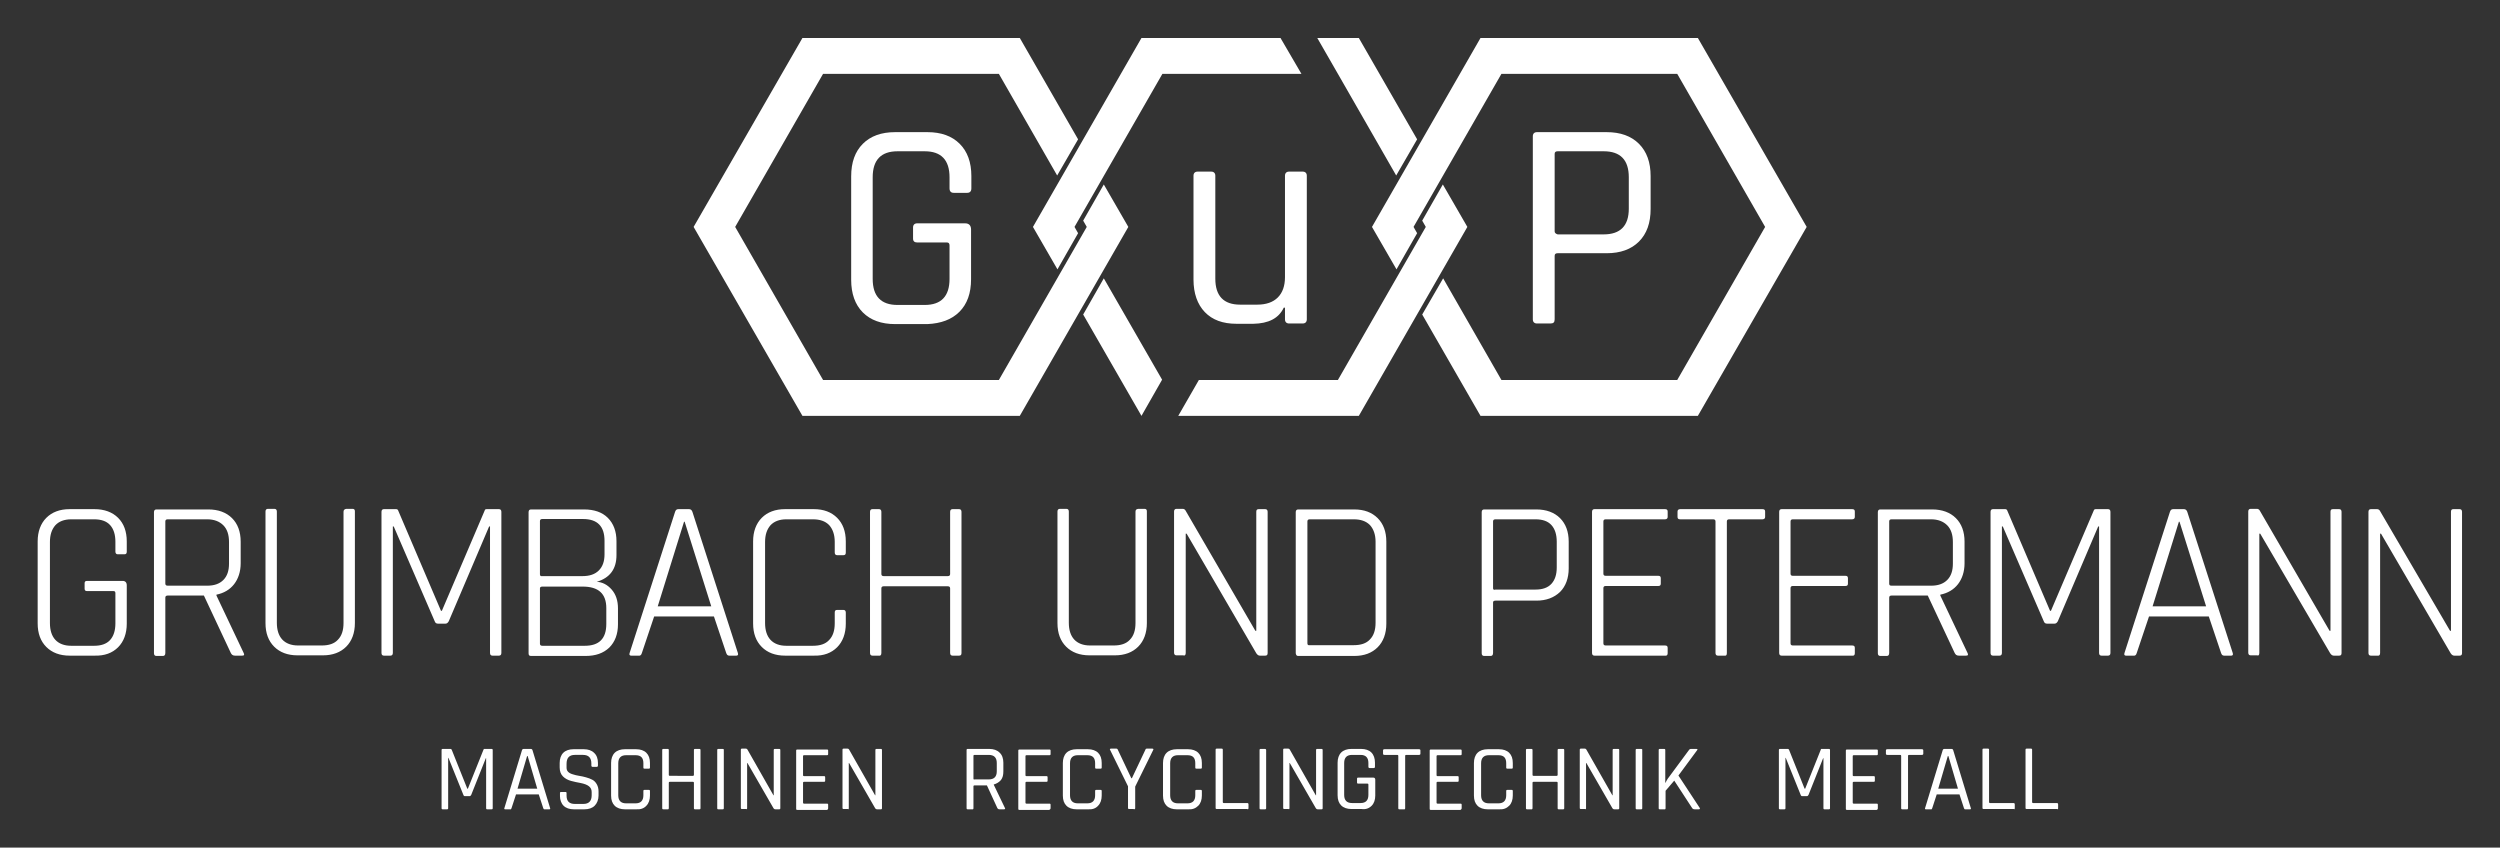 <?xml version="1.0" encoding="utf-8"?>
<!-- Generator: Adobe Illustrator 26.0.3, SVG Export Plug-In . SVG Version: 6.00 Build 0)  -->
<svg version="1.1" id="Ebene_1" xmlns="http://www.w3.org/2000/svg" xmlns:xlink="http://www.w3.org/1999/xlink" x="0px" y="0px"
	 viewBox="0 0 836.2 283.5" style="enable-background:new 0 0 836.2 283.5;" xml:space="preserve">
<rect x="0" y="0" width="836.2" height="283.5" fill="#333333" stroke="none"/>
<style type="text/css">
	.st0{fill:#FFFFFF;}
</style>
<g>
	<polygon class="st0" points="567.9,12.7 495.2,12.7 458.9,75.9 467.1,90.1 474,78 472.8,75.9 502.2,24.7 561,24.7 590.4,75.9 
		561,127.1 502.2,127.1 482.7,93.1 475.7,105.2 495.2,139.1 567.9,139.1 604.3,75.9 567.9,12.7 	"/>
	<polygon class="st0" points="362.3,73.8 363.5,75.9 334.1,127.1 275.3,127.1 245.9,75.9 275.3,24.7 334.1,24.7 353.6,58.7 
		360.6,46.6 341.1,12.7 268.4,12.7 232,75.9 268.4,139.1 341.1,139.1 377.4,75.9 369.2,61.7 362.3,73.8 	"/>
	<path class="st0" d="M474,46.6l-19.5-33.9h-13.9l6.9,12l19.5,34L474,46.6L474,46.6z M428.3,12.7h-46.5l-36.3,63.2l8.2,14.2
		l6.9-12.1l-1.2-2.1l29.4-51.2h46.5L428.3,12.7L428.3,12.7z"/>
	<path class="st0" d="M490.8,75.9l-8.2-14.2l-6.9,12.1l1.2,2.1l-29.4,51.2H401l-6.9,12h60.4L490.8,75.9L490.8,75.9z M388.7,127
		l-19.5-33.9l-6.9,12.1l19.5,33.9L388.7,127L388.7,127z"/>
	<path class="st0" d="M320.9,104.3c2.6-2.6,3.9-6.2,3.9-10.9V76.8c0-1.4-0.7-2.1-2-2.1h-16c-0.9,0-1.4,0.5-1.4,1.4v3.7
		c0,0.9,0.5,1.3,1.4,1.3h9.9c0.6,0,0.9,0.3,0.9,1v11.2c0,5.8-2.8,8.7-8.3,8.7h-9.1c-5.5,0-8.3-2.9-8.3-8.7v-34
		c0-5.8,2.8-8.7,8.3-8.7h9.1c5.5,0,8.3,2.9,8.3,8.7V63c0,1,0.5,1.5,1.4,1.5h4.5c0.9,0,1.4-0.5,1.4-1.5v-4.1c0-4.6-1.3-8.2-3.9-10.8
		c-2.6-2.6-6.2-3.9-10.8-3.9h-10.8c-4.6,0-8.2,1.3-10.8,3.9c-2.6,2.6-3.9,6.2-3.9,10.9v34.6c0,4.6,1.3,8.3,3.9,10.9
		c2.6,2.6,6.2,3.9,10.8,3.9h10.8C314.7,108.2,318.3,106.9,320.9,104.3L320.9,104.3z"/>
	<path class="st0" d="M429.4,102.9h0.4v3.9c0,0.9,0.5,1.4,1.4,1.4h4.5c0.9,0,1.4-0.5,1.4-1.4v-48c0-0.9-0.5-1.4-1.4-1.4h-4.5
		c-0.9,0-1.4,0.5-1.4,1.4v33.9c0,2.9-0.8,5.2-2.4,6.8c-1.6,1.6-3.9,2.4-6.9,2.4h-5.7c-5.5,0-8.3-2.9-8.3-8.7V58.8
		c0-0.9-0.5-1.4-1.4-1.4h-4.5c-0.9,0-1.4,0.5-1.4,1.4v34.7c0,4.6,1.3,8.3,3.8,10.9c2.5,2.6,6,3.9,10.6,3.9h5.6
		C424.3,108.2,427.7,106.5,429.4,102.9L429.4,102.9L429.4,102.9z"/>
	<path class="st0" d="M520,106.8V85.6c0-0.6,0.3-0.9,1-0.9h16.4c4.6,0,8.2-1.3,10.8-3.9c2.6-2.6,3.9-6.2,3.9-10.9V58.9
		c0-4.6-1.3-8.2-3.9-10.8c-2.6-2.6-6.2-3.9-10.8-3.9h-23.3c-0.9,0-1.4,0.5-1.4,1.4v61.2c0,0.9,0.5,1.4,1.4,1.4h4.5
		C519.6,108.2,520,107.8,520,106.8L520,106.8L520,106.8z M520,77.4V51.5c0-0.6,0.3-0.9,1-0.9h15.4c5.6,0,8.4,2.9,8.4,8.7v10.5
		c0,5.7-2.8,8.6-8.4,8.6H521C520.4,78.2,520,77.9,520,77.4L520,77.4L520,77.4z"/>
	<path class="st0" d="M39.5,216.5c1.9-1.9,2.9-4.6,2.9-7.9v-12.8c0-1-0.5-1.5-1.4-1.5H29.1c-0.6,0-0.8,0.3-0.8,0.8v1.8
		c0,0.6,0.3,0.8,0.8,0.8h8.8c0.5,0,0.7,0.2,0.7,0.7v10.1c0,2.4-0.6,4.3-1.8,5.6c-1.2,1.3-3,1.9-5.3,1.9h-7.7c-2.3,0-4.1-0.7-5.3-2
		c-1.2-1.3-1.8-3.2-1.8-5.6v-27.1c0-2.4,0.6-4.2,1.8-5.6c1.2-1.3,3-2,5.3-2h7.7c2.3,0,4.1,0.6,5.3,1.9c1.2,1.3,1.8,3.2,1.8,5.6v3.3
		c0,0.6,0.3,0.9,0.8,0.9h2.2c0.6,0,0.8-0.3,0.8-0.9v-3.4c0-3.4-1-6-2.9-7.9c-1.9-1.9-4.6-2.9-7.9-2.9h-8.3c-3.3,0-5.9,1-7.8,2.9
		c-1.9,1.9-2.9,4.6-2.9,7.9v27.4c0,3.4,1,6,2.9,7.9c1.9,1.9,4.5,2.9,7.8,2.9h8.3C35,219.4,37.6,218.4,39.5,216.5L39.5,216.5z
		 M55.3,218.4v-18.5c0-0.5,0.3-0.7,0.8-0.7h12.1l9,19.2c0.3,0.6,0.7,0.9,1.4,0.9h2.4c0.7,0,0.8-0.3,0.5-0.9l-9.1-19.2v-0.3
		c2.5-0.5,4.5-1.7,5.9-3.5c1.4-1.8,2.2-4.2,2.2-7v-7.2c0-3.4-1-6-2.9-7.9c-1.9-1.9-4.6-2.9-7.9-2.9H52.3c-0.5,0-0.8,0.3-0.8,0.9
		v47.2c0,0.6,0.3,0.9,0.8,0.9h2.2C55,219.4,55.3,219.1,55.3,218.4L55.3,218.4L55.3,218.4z M55.3,195.2v-20.8c0-0.5,0.3-0.7,0.8-0.7
		h13.2c2.3,0,4.1,0.7,5.4,2c1.3,1.3,1.9,3.2,1.9,5.6v7.2c0,2.4-0.6,4.2-1.9,5.5c-1.3,1.3-3.1,1.9-5.4,1.9H56.1
		C55.6,195.9,55.3,195.7,55.3,195.2L55.3,195.2L55.3,195.2z M114.9,171.2v37.2c0,2.4-0.6,4.3-1.9,5.6c-1.2,1.3-3,1.9-5.4,1.9h-7.9
		c-2.3,0-4.1-0.7-5.3-2c-1.2-1.3-1.8-3.2-1.8-5.6v-37.2c0-0.6-0.3-0.9-0.8-0.9h-2.2c-0.5,0-0.8,0.3-0.8,0.9v37.3c0,3.4,1,6,2.9,7.9
		c1.9,1.9,4.5,2.9,7.8,2.9h8.5c3.3,0,5.9-1,7.8-2.9c1.9-1.9,2.9-4.6,2.9-7.9v-37.4c0-0.6-0.3-0.8-0.8-0.8h-2.1
		C115.2,170.3,114.9,170.6,114.9,171.2L114.9,171.2L114.9,171.2z M162.1,170.8l-14.3,33.5h-0.3l-14.3-33.5c-0.1-0.3-0.3-0.5-0.7-0.5
		h-4.1c-0.5,0-0.8,0.3-0.8,0.9v47.2c0,0.6,0.3,0.9,0.8,0.9h2.2c0.5,0,0.8-0.3,0.8-0.9v-42.3h0.3l13.7,31.7c0.2,0.6,0.6,0.8,1.1,0.8
		h2.5c0.5,0,0.8-0.3,1.1-0.8l13.5-31.7h0.3v42.3c0,0.6,0.3,0.9,0.8,0.9h2.2c0.5,0,0.8-0.3,0.8-0.9v-47.2c0-0.6-0.3-0.9-0.8-0.9h-4.1
		C162.4,170.3,162.2,170.4,162.1,170.8L162.1,170.8L162.1,170.8z M180.6,215.3v-18.5c0-0.4,0.3-0.6,0.8-0.6h13.5
		c5.3,0,7.9,2.4,7.9,7.2v5.3c0,4.9-2.4,7.3-7.2,7.3h-14.2C180.9,216,180.6,215.8,180.6,215.3L180.6,215.3L180.6,215.3z M180.6,192.1
		v-17.8c0-0.5,0.3-0.7,0.8-0.7H195c4.8,0,7.2,2.4,7.2,7.3v4.5c0,2.3-0.6,4.1-1.9,5.4c-1.3,1.3-3.1,1.9-5.5,1.9h-13.4
		C180.9,192.8,180.6,192.6,180.6,192.1L180.6,192.1L180.6,192.1z M177.6,219.4h18.3c3.3,0,5.9-0.9,7.9-2.8c1.9-1.9,2.9-4.5,2.9-7.8
		v-5.3c0-2.6-0.7-4.7-2.1-6.3c-1.4-1.6-3.1-2.5-5-2.6c4.4-1.3,6.6-4.3,6.6-8.9v-4.7c0-3.3-1-5.9-2.9-7.8c-1.9-1.9-4.6-2.8-7.9-2.8
		h-17.8c-0.5,0-0.8,0.3-0.8,0.9v47.2C176.8,219.1,177,219.4,177.6,219.4L177.6,219.4L177.6,219.4z M214.7,218.4l4.1-12.2h20
		l4.1,12.2c0.2,0.6,0.5,0.9,1,0.9h2.4c0.5,0,0.7-0.3,0.5-0.9l-15.2-47.2c-0.2-0.6-0.6-0.9-1.1-0.9h-3.6c-0.6,0-0.9,0.3-1.1,0.9
		l-15.2,47.2c-0.2,0.6,0,0.9,0.5,0.9h2.4C214.2,219.4,214.5,219.1,214.7,218.4L214.7,218.4L214.7,218.4z M229,174.5l8.9,28.3h-17.9
		l8.8-28.3H229L229,174.5z M280,216.5c1.9-1.9,2.9-4.6,2.9-7.9v-3.7c0-0.6-0.3-0.9-0.8-0.9h-2.1c-0.6,0-0.8,0.3-0.8,0.9v3.6
		c0,2.4-0.6,4.3-1.9,5.6c-1.2,1.3-3,1.9-5.4,1.9h-8.9c-2.3,0-4.1-0.7-5.3-2c-1.2-1.3-1.8-3.2-1.8-5.6v-27.1c0-2.4,0.6-4.2,1.8-5.6
		c1.2-1.3,3-2,5.3-2h8.9c2.3,0,4.1,0.6,5.4,1.9c1.2,1.3,1.9,3.2,1.9,5.6v3.6c0,0.6,0.3,0.9,0.8,0.9h2.1c0.6,0,0.8-0.3,0.8-0.9v-3.7
		c0-3.4-1-6-2.9-7.9c-1.9-1.9-4.5-2.9-7.8-2.9h-9.6c-3.3,0-5.9,1-7.8,2.9c-1.9,1.9-2.9,4.6-2.9,7.9v27.4c0,3.4,1,6,2.9,7.9
		c1.9,1.9,4.5,2.9,7.8,2.9h9.6C275.5,219.4,278.1,218.4,280,216.5L280,216.5z M294.8,218.4v-21.6c0-0.5,0.3-0.7,0.8-0.7h21.4
		c0.5,0,0.8,0.2,0.8,0.7v21.6c0,0.6,0.3,0.9,0.8,0.9h2.2c0.6,0,0.8-0.3,0.8-0.9v-47.2c0-0.6-0.3-0.9-0.8-0.9h-2.2
		c-0.5,0-0.8,0.3-0.8,0.9V192c0,0.5-0.3,0.7-0.8,0.7h-21.4c-0.5,0-0.8-0.2-0.8-0.7v-20.8c0-0.6-0.3-0.9-0.8-0.9h-2.2
		c-0.5,0-0.8,0.3-0.8,0.9v47.2c0,0.6,0.3,0.9,0.8,0.9h2.2C294.5,219.4,294.8,219.1,294.8,218.4L294.8,218.4L294.8,218.4z
		 M379.8,171.2v37.2c0,2.4-0.6,4.3-1.9,5.6c-1.2,1.3-3,1.9-5.4,1.9h-7.9c-2.3,0-4.1-0.7-5.3-2c-1.2-1.3-1.8-3.2-1.8-5.6v-37.2
		c0-0.6-0.3-0.9-0.8-0.9h-2.2c-0.5,0-0.8,0.3-0.8,0.9v37.3c0,3.4,1,6,2.9,7.9c1.9,1.9,4.5,2.9,7.8,2.9h8.5c3.3,0,5.9-1,7.8-2.9
		c1.9-1.9,2.9-4.6,2.9-7.9v-37.4c0-0.6-0.3-0.8-0.8-0.8h-2.1C380,170.3,379.8,170.6,379.8,171.2L379.8,171.2L379.8,171.2z
		 M396.6,218.4v-39.9h0.3l23.3,40c0.4,0.6,0.8,0.8,1.2,0.8h1.8c0.6,0,0.8-0.3,0.8-0.9v-47.2c0-0.6-0.3-0.9-0.8-0.9H421
		c-0.6,0-0.8,0.3-0.8,0.9V211h-0.3l-23.4-40.3c-0.2-0.3-0.5-0.5-0.9-0.5h-2.1c-0.5,0-0.8,0.3-0.8,0.9v47.2c0,0.6,0.3,0.9,0.8,0.9
		h2.2C396.3,219.4,396.6,219.1,396.6,218.4L396.6,218.4L396.6,218.4z M437.3,215.2v-40.8c0-0.5,0.3-0.7,0.8-0.7h14.7
		c2.3,0,4.1,0.6,5.4,1.9c1.2,1.3,1.9,3.2,1.9,5.6v27.1c0,2.4-0.6,4.3-1.9,5.6c-1.2,1.3-3,1.9-5.4,1.9h-14.7
		C437.6,215.9,437.3,215.7,437.3,215.2L437.3,215.2L437.3,215.2z M434.2,219.4h18.8c3.3,0,5.9-1,7.8-2.9c1.9-1.9,2.9-4.6,2.9-7.9
		v-27.4c0-3.4-1-6-2.9-7.9c-1.9-1.9-4.5-2.9-7.8-2.9h-18.8c-0.5,0-0.8,0.3-0.8,0.9v47.2C433.5,219.1,433.7,219.4,434.2,219.4
		L434.2,219.4L434.2,219.4z M499.4,218.4v-16.9c0-0.4,0.3-0.6,0.8-0.6h13.7c3.3,0,5.9-1,7.9-2.9c1.9-1.9,2.9-4.6,2.9-7.9v-8.9
		c0-3.4-1-6-2.9-7.9c-1.9-1.9-4.6-2.9-7.9-2.9h-17.5c-0.5,0-0.8,0.3-0.8,0.9v47.2c0,0.6,0.3,0.9,0.8,0.9h2.2
		C499.1,219.4,499.4,219.1,499.4,218.4L499.4,218.4L499.4,218.4z M499.4,196.8v-22.4c0-0.5,0.3-0.7,0.8-0.7h13.4
		c2.3,0,4.1,0.6,5.3,1.9c1.2,1.3,1.8,3.2,1.8,5.6v8.6c0,2.4-0.6,4.2-1.8,5.5c-1.2,1.3-3,1.9-5.3,1.9h-13.4
		C499.7,197.4,499.4,197.2,499.4,196.8L499.4,196.8L499.4,196.8z M557.8,218.5v-1.8c0-0.6-0.3-0.8-0.9-0.8h-19.8
		c-0.5,0-0.8-0.2-0.8-0.7v-18.5c0-0.5,0.3-0.7,0.8-0.7h17.6c0.6,0,0.8-0.3,0.8-0.8v-1.8c0-0.6-0.3-0.8-0.8-0.8h-17.6
		c-0.5,0-0.8-0.2-0.8-0.7v-17.5c0-0.5,0.3-0.7,0.8-0.7h19.8c0.6,0,0.9-0.3,0.9-0.8v-1.8c0-0.6-0.3-0.8-0.9-0.8h-23.6
		c-0.5,0-0.8,0.3-0.8,0.9v47.2c0,0.6,0.3,0.9,0.8,0.9h23.6C557.5,219.4,557.8,219.1,557.8,218.5L557.8,218.5L557.8,218.5z
		 M577.6,218.4v-44c0-0.5,0.3-0.7,0.8-0.7h11.1c0.6,0,0.9-0.3,0.9-0.8v-1.8c0-0.6-0.3-0.8-0.9-0.8H562c-0.6,0-0.9,0.3-0.9,0.8v1.8
		c0,0.6,0.3,0.8,0.9,0.8H573c0.5,0,0.8,0.2,0.8,0.7v44c0,0.6,0.3,0.9,0.8,0.9h2.2C577.4,219.4,577.6,219.1,577.6,218.4L577.6,218.4
		L577.6,218.4z M620.4,218.5v-1.8c0-0.6-0.3-0.8-0.9-0.8h-19.8c-0.5,0-0.8-0.2-0.8-0.7v-18.5c0-0.5,0.3-0.7,0.8-0.7h17.6
		c0.6,0,0.8-0.3,0.8-0.8v-1.8c0-0.6-0.3-0.8-0.8-0.8h-17.6c-0.5,0-0.8-0.2-0.8-0.7v-17.5c0-0.5,0.3-0.7,0.8-0.7h19.8
		c0.6,0,0.9-0.3,0.9-0.8v-1.8c0-0.6-0.3-0.8-0.9-0.8h-23.6c-0.5,0-0.8,0.3-0.8,0.9v47.2c0,0.6,0.3,0.9,0.8,0.9h23.6
		C620.1,219.4,620.4,219.1,620.4,218.5L620.4,218.5L620.4,218.5z M631.9,218.4v-18.5c0-0.5,0.3-0.7,0.8-0.7h12.1l9,19.2
		c0.3,0.6,0.7,0.9,1.4,0.9h2.4c0.7,0,0.8-0.3,0.5-0.9l-9.1-19.2v-0.3c2.5-0.5,4.5-1.7,5.9-3.5c1.4-1.8,2.2-4.2,2.2-7v-7.2
		c0-3.4-1-6-2.9-7.9c-1.9-1.9-4.6-2.9-7.9-2.9h-17.4c-0.5,0-0.8,0.3-0.8,0.9v47.2c0,0.6,0.3,0.9,0.8,0.9h2.2
		C631.6,219.4,631.9,219.1,631.9,218.4L631.9,218.4L631.9,218.4z M631.9,195.2v-20.8c0-0.5,0.3-0.7,0.8-0.7h13.2
		c2.3,0,4.1,0.7,5.4,2c1.3,1.3,1.9,3.2,1.9,5.6v7.2c0,2.4-0.6,4.2-1.9,5.5c-1.3,1.3-3.1,1.9-5.4,1.9h-13.2
		C632.1,195.9,631.9,195.7,631.9,195.2L631.9,195.2L631.9,195.2z M700.3,170.8L686,204.3h-0.3l-14.3-33.5c-0.1-0.3-0.3-0.5-0.7-0.5
		h-4.1c-0.5,0-0.8,0.3-0.8,0.9v47.2c0,0.6,0.3,0.9,0.8,0.9h2.2c0.5,0,0.8-0.3,0.8-0.9v-42.3h0.3l13.7,31.7c0.2,0.6,0.6,0.8,1.1,0.8
		h2.5c0.5,0,0.8-0.3,1.1-0.8l13.5-31.7h0.3v42.3c0,0.6,0.3,0.9,0.8,0.9h2.2c0.5,0,0.8-0.3,0.8-0.9v-47.2c0-0.6-0.3-0.9-0.8-0.9H701
		C700.7,170.3,700.4,170.4,700.3,170.8L700.3,170.8L700.3,170.8z M714.7,218.4l4.1-12.2h20l4.1,12.2c0.2,0.6,0.5,0.9,1,0.9h2.4
		c0.5,0,0.7-0.3,0.5-0.9l-15.2-47.2c-0.2-0.6-0.6-0.9-1.1-0.9h-3.6c-0.6,0-0.9,0.3-1.1,0.9l-15.2,47.2c-0.2,0.6,0,0.9,0.5,0.9h2.4
		C714.2,219.4,714.5,219.1,714.7,218.4L714.7,218.4L714.7,218.4z M729,174.5l8.9,28.3h-17.9l8.8-28.3H729L729,174.5z M755.7,218.4
		v-39.9h0.3l23.4,40c0.4,0.6,0.8,0.8,1.2,0.8h1.8c0.6,0,0.8-0.3,0.8-0.9v-47.2c0-0.6-0.3-0.9-0.8-0.9h-2.1c-0.6,0-0.8,0.3-0.8,0.9
		V211h-0.3l-23.4-40.3c-0.2-0.3-0.5-0.5-0.9-0.5h-2.1c-0.5,0-0.8,0.3-0.8,0.9v47.2c0,0.6,0.3,0.9,0.8,0.9h2.2
		C755.4,219.4,755.7,219.1,755.7,218.4L755.7,218.4L755.7,218.4z M796.1,218.4v-39.9h0.3l23.3,40c0.4,0.6,0.8,0.8,1.2,0.8h1.8
		c0.6,0,0.8-0.3,0.8-0.9v-47.2c0-0.6-0.3-0.9-0.8-0.9h-2.1c-0.6,0-0.8,0.3-0.8,0.9V211h-0.3L796,170.8c-0.2-0.3-0.5-0.5-0.9-0.5H793
		c-0.5,0-0.8,0.3-0.8,0.9v47.2c0,0.6,0.3,0.9,0.8,0.9h2.2C795.8,219.4,796.1,219.1,796.1,218.4L796.1,218.4L796.1,218.4z"/>
	<path class="st0" d="M609,250.8l-5.2,13h-0.2l-5.2-13c-0.1-0.2-0.2-0.3-0.4-0.3h-2.6c-0.3,0-0.4,0.1-0.4,0.4v19.4
		c0,0.3,0.1,0.4,0.4,0.4h1.4c0.3,0,0.4-0.1,0.4-0.4v-16.8h0.1l5,12.4c0.1,0.3,0.3,0.4,0.5,0.4h1.5c0.3,0,0.4-0.1,0.6-0.4l4.9-12.3
		h0.1v16.7c0,0.3,0.1,0.4,0.4,0.4h1.4c0.3,0,0.4-0.1,0.4-0.4v-19.4c0-0.3-0.1-0.4-0.4-0.4h-2.6C609.2,250.5,609,250.6,609,250.8
		L609,250.8L609,250.8z M628.1,270.3v-1.1c0-0.3-0.1-0.4-0.4-0.4h-7.7c-0.2,0-0.3-0.1-0.3-0.3v-6.7c0-0.2,0.1-0.3,0.3-0.3h6.7
		c0.3,0,0.4-0.1,0.4-0.4v-1.1c0-0.3-0.1-0.4-0.4-0.4h-6.7c-0.2,0-0.3-0.1-0.3-0.3v-6.4c0-0.2,0.1-0.3,0.3-0.3h7.7
		c0.3,0,0.4-0.1,0.4-0.4v-1.1c0-0.3-0.1-0.4-0.4-0.4h-9.9c-0.3,0-0.4,0.1-0.4,0.4v19.4c0,0.3,0.1,0.4,0.4,0.4h9.9
		C628,270.8,628.1,270.6,628.1,270.3L628.1,270.3L628.1,270.3z M638.2,270.3v-17.5c0-0.2,0.1-0.3,0.3-0.3h4.3c0.3,0,0.5-0.1,0.5-0.4
		v-1.1c0-0.3-0.2-0.4-0.5-0.4h-11.5c-0.3,0-0.5,0.1-0.5,0.4v1.1c0,0.3,0.2,0.4,0.5,0.4h4.3c0.2,0,0.3,0.1,0.3,0.3v17.5
		c0,0.3,0.1,0.4,0.4,0.4h1.4C638,270.8,638.2,270.6,638.2,270.3L638.2,270.3L638.2,270.3z M646.3,270.3l1.5-4.6h7.6l1.5,4.6
		c0.1,0.3,0.2,0.4,0.4,0.4h1.6c0.3,0,0.4-0.1,0.3-0.4l-5.9-19.4c-0.1-0.3-0.3-0.4-0.6-0.4h-2.3c-0.3,0-0.5,0.1-0.6,0.4l-5.9,19.4
		c-0.1,0.3,0,0.4,0.3,0.4h1.6C646.1,270.8,646.2,270.6,646.3,270.3L646.3,270.3L646.3,270.3z M651.7,252.9l3.2,10.9h-6.6l3.2-10.9
		H651.7L651.7,252.9z M673.9,270.3v-1.2c0-0.3-0.1-0.5-0.4-0.5h-7.9c-0.2,0-0.3-0.1-0.3-0.3v-17.5c0-0.3-0.1-0.4-0.4-0.4h-1.4
		c-0.3,0-0.4,0.1-0.4,0.4v19.4c0,0.3,0.1,0.4,0.4,0.4h10.1C673.8,270.8,673.9,270.6,673.9,270.3L673.9,270.3L673.9,270.3z
		 M688.4,270.3v-1.2c0-0.3-0.1-0.5-0.4-0.5H680c-0.2,0-0.3-0.1-0.3-0.3v-17.5c0-0.3-0.1-0.4-0.4-0.4h-1.4c-0.3,0-0.4,0.1-0.4,0.4
		v19.4c0,0.3,0.1,0.4,0.4,0.4H688C688.3,270.8,688.4,270.6,688.4,270.3L688.4,270.3L688.4,270.3z"/>
	<path class="st0" d="M325.6,270.3V263c0-0.2,0.1-0.3,0.3-0.3h4.2l3.5,7.6c0.2,0.3,0.4,0.4,0.8,0.4h1.4c0.4,0,0.5-0.2,0.3-0.5
		l-3.7-7.7v-0.1c1-0.3,1.8-0.8,2.4-1.5c0.6-0.8,0.8-1.7,0.8-2.9v-2.9c0-1.4-0.4-2.6-1.3-3.4c-0.8-0.8-2-1.2-3.4-1.2h-7.2
		c-0.3,0-0.4,0.1-0.4,0.4v19.4c0,0.3,0.1,0.4,0.4,0.4h1.4C325.5,270.8,325.6,270.6,325.6,270.3L325.6,270.3L325.6,270.3z
		 M325.6,260.5v-7.7c0-0.2,0.1-0.3,0.3-0.3h4.8c1.8,0,2.7,0.9,2.7,2.7v2.8c0,1.8-0.9,2.7-2.7,2.7H326
		C325.8,260.8,325.6,260.7,325.6,260.5L325.6,260.5L325.6,260.5z M351.4,270.3v-1.1c0-0.3-0.1-0.4-0.4-0.4h-7.7
		c-0.2,0-0.3-0.1-0.3-0.3v-6.7c0-0.2,0.1-0.3,0.3-0.3h6.7c0.3,0,0.4-0.1,0.4-0.4v-1.1c0-0.3-0.1-0.4-0.4-0.4h-6.7
		c-0.2,0-0.3-0.1-0.3-0.3v-6.4c0-0.2,0.1-0.3,0.3-0.3h7.7c0.3,0,0.4-0.1,0.4-0.4v-1.1c0-0.3-0.1-0.4-0.4-0.4H341
		c-0.3,0-0.4,0.1-0.4,0.4v19.4c0,0.3,0.1,0.4,0.4,0.4h9.9C351.2,270.8,351.4,270.6,351.4,270.3L351.4,270.3L351.4,270.3z
		 M367.3,269.5c0.8-0.8,1.2-2,1.2-3.4v-1.5c0-0.3-0.1-0.4-0.4-0.4h-1.4c-0.3,0-0.4,0.1-0.4,0.4v1.4c0,1.8-0.9,2.7-2.6,2.7h-3.2
		c-1.7,0-2.6-0.9-2.6-2.7v-10.7c0-1.8,0.9-2.7,2.6-2.7h3.2c1.8,0,2.6,0.9,2.6,2.7v1.4c0,0.3,0.1,0.4,0.4,0.4h1.4
		c0.3,0,0.4-0.1,0.4-0.4v-1.5c0-1.5-0.4-2.6-1.2-3.4c-0.8-0.8-2-1.2-3.4-1.2h-3.8c-1.4,0-2.6,0.4-3.4,1.2c-0.8,0.8-1.2,2-1.2,3.4
		v10.9c0,1.5,0.4,2.6,1.2,3.4c0.8,0.8,2,1.2,3.4,1.2h3.8C365.4,270.8,366.5,270.4,367.3,269.5L367.3,269.5z M379.7,270.3v-7.2
		l6-12.2c0.2-0.3,0.1-0.5-0.3-0.5h-1.8c-0.3,0-0.4,0.1-0.5,0.4l-4.5,9.5h-0.2l-4.5-9.5c-0.1-0.3-0.3-0.4-0.5-0.4h-1.8
		c-0.1,0-0.2,0-0.3,0.1c-0.1,0.1-0.1,0.2,0,0.3l6,12.2v7.2c0,0.3,0.1,0.4,0.4,0.4h1.4C379.5,270.8,379.7,270.6,379.7,270.3
		L379.7,270.3L379.7,270.3z M400.8,269.5c0.8-0.8,1.2-2,1.2-3.4v-1.5c0-0.3-0.1-0.4-0.4-0.4h-1.4c-0.3,0-0.4,0.1-0.4,0.4v1.4
		c0,1.8-0.9,2.7-2.6,2.7h-3.2c-1.7,0-2.6-0.9-2.6-2.7v-10.7c0-1.8,0.9-2.7,2.6-2.7h3.2c1.8,0,2.6,0.9,2.6,2.7v1.4
		c0,0.3,0.1,0.4,0.4,0.4h1.4c0.3,0,0.4-0.1,0.4-0.4v-1.5c0-1.5-0.4-2.6-1.2-3.4c-0.8-0.8-2-1.2-3.4-1.2h-3.8c-1.4,0-2.6,0.4-3.4,1.2
		c-0.8,0.8-1.2,2-1.2,3.4v10.9c0,1.5,0.4,2.6,1.2,3.4c0.8,0.8,2,1.2,3.4,1.2h3.8C398.8,270.8,399.9,270.4,400.8,269.5L400.8,269.5z
		 M417.6,270.3v-1.2c0-0.3-0.1-0.5-0.4-0.5h-7.9c-0.2,0-0.3-0.1-0.3-0.3v-17.5c0-0.3-0.1-0.4-0.4-0.4H407c-0.3,0-0.4,0.1-0.4,0.4
		v19.4c0,0.3,0.1,0.4,0.4,0.4h10.1C417.4,270.8,417.6,270.6,417.6,270.3L417.6,270.3L417.6,270.3z M423.1,250.5h-1.4
		c-0.3,0-0.4,0.1-0.4,0.4v19.4c0,0.3,0.1,0.4,0.4,0.4h1.4c0.3,0,0.4-0.1,0.4-0.4v-19.4C423.5,250.7,423.4,250.5,423.1,250.5
		L423.1,250.5L423.1,250.5z M431.3,270.3v-15.1h0.1l8.7,15.1c0.2,0.3,0.4,0.4,0.7,0.4h1.2c0.3,0,0.4-0.1,0.4-0.4v-19.4
		c0-0.3-0.1-0.4-0.4-0.4h-1.4c-0.3,0-0.4,0.1-0.4,0.4V266h-0.1l-8.7-15.3c-0.1-0.2-0.3-0.3-0.5-0.3h-1.3c-0.3,0-0.4,0.1-0.4,0.4
		v19.4c0,0.3,0.1,0.4,0.4,0.4h1.4C431.1,270.8,431.3,270.6,431.3,270.3L431.3,270.3L431.3,270.3z M458.8,269.5
		c0.8-0.8,1.2-2,1.2-3.4v-5.3c0-0.4-0.2-0.7-0.6-0.7h-5.1c-0.3,0-0.4,0.1-0.4,0.4v1.2c0,0.3,0.1,0.4,0.4,0.4h3.1
		c0.2,0,0.3,0.1,0.3,0.3v3.5c0,1.8-0.9,2.7-2.6,2.7h-2.9c-1.7,0-2.6-0.9-2.6-2.7v-10.7c0-1.8,0.9-2.7,2.6-2.7h2.9
		c1.7,0,2.6,0.9,2.6,2.7v1.2c0,0.3,0.1,0.5,0.4,0.5h1.4c0.3,0,0.4-0.2,0.4-0.5v-1.3c0-1.4-0.4-2.6-1.2-3.4c-0.8-0.8-2-1.2-3.4-1.2
		H452c-1.4,0-2.6,0.4-3.4,1.2c-0.8,0.8-1.2,2-1.2,3.4v10.9c0,1.5,0.4,2.6,1.2,3.4c0.8,0.8,2,1.2,3.4,1.2h3.4
		C456.8,270.8,457.9,270.4,458.8,269.5L458.8,269.5z M470,270.3v-17.5c0-0.2,0.1-0.3,0.3-0.3h4.3c0.3,0,0.5-0.1,0.5-0.4v-1.1
		c0-0.3-0.2-0.4-0.5-0.4h-11.5c-0.3,0-0.5,0.1-0.5,0.4v1.1c0,0.3,0.2,0.4,0.5,0.4h4.3c0.2,0,0.3,0.1,0.3,0.3v17.5
		c0,0.3,0.1,0.4,0.4,0.4h1.4C469.9,270.8,470,270.6,470,270.3L470,270.3L470,270.3z M488.9,270.3v-1.1c0-0.3-0.1-0.4-0.4-0.4h-7.7
		c-0.2,0-0.3-0.1-0.3-0.3v-6.7c0-0.2,0.1-0.3,0.3-0.3h6.7c0.3,0,0.4-0.1,0.4-0.4v-1.1c0-0.3-0.1-0.4-0.4-0.4h-6.7
		c-0.2,0-0.3-0.1-0.3-0.3v-6.4c0-0.2,0.1-0.3,0.3-0.3h7.7c0.3,0,0.4-0.1,0.4-0.4v-1.1c0-0.3-0.1-0.4-0.4-0.4h-9.9
		c-0.3,0-0.4,0.1-0.4,0.4v19.4c0,0.3,0.1,0.4,0.4,0.4h9.9C488.7,270.8,488.9,270.6,488.9,270.3L488.9,270.3L488.9,270.3z
		 M504.8,269.5c0.8-0.8,1.2-2,1.2-3.4v-1.5c0-0.3-0.1-0.4-0.4-0.4h-1.4c-0.3,0-0.4,0.1-0.4,0.4v1.4c0,1.8-0.9,2.7-2.6,2.7h-3.2
		c-1.7,0-2.6-0.9-2.6-2.7v-10.7c0-1.8,0.9-2.7,2.6-2.7h3.2c1.8,0,2.6,0.9,2.6,2.7v1.4c0,0.3,0.1,0.4,0.4,0.4h1.4
		c0.3,0,0.4-0.1,0.4-0.4v-1.5c0-1.5-0.4-2.6-1.2-3.4c-0.8-0.8-2-1.2-3.4-1.2h-3.8c-1.4,0-2.6,0.4-3.4,1.2c-0.8,0.8-1.2,2-1.2,3.4
		v10.9c0,1.5,0.4,2.6,1.2,3.4c0.8,0.8,2,1.2,3.4,1.2h3.8C502.8,270.8,503.9,270.4,504.8,269.5L504.8,269.5z M512.6,270.3v-8.5
		c0-0.2,0.1-0.3,0.3-0.3h7.8c0.2,0,0.3,0.1,0.3,0.3v8.5c0,0.3,0.1,0.4,0.4,0.4h1.4c0.3,0,0.4-0.1,0.4-0.4v-19.4
		c0-0.3-0.1-0.4-0.4-0.4h-1.4c-0.3,0-0.4,0.1-0.4,0.4v8.3c0,0.2-0.1,0.3-0.3,0.3h-7.8c-0.2,0-0.3-0.1-0.3-0.3v-8.3
		c0-0.3-0.1-0.4-0.4-0.4h-1.4c-0.3,0-0.4,0.1-0.4,0.4v19.4c0,0.3,0.1,0.4,0.4,0.4h1.4C512.4,270.8,512.6,270.6,512.6,270.3
		L512.6,270.3L512.6,270.3z M530.5,270.3v-15.1h0.1l8.7,15.1c0.2,0.3,0.4,0.4,0.7,0.4h1.2c0.3,0,0.4-0.1,0.4-0.4v-19.4
		c0-0.3-0.1-0.4-0.4-0.4h-1.4c-0.3,0-0.4,0.1-0.4,0.4V266h-0.1l-8.7-15.3c-0.1-0.2-0.3-0.3-0.5-0.3h-1.3c-0.3,0-0.4,0.1-0.4,0.4
		v19.4c0,0.3,0.1,0.4,0.4,0.4h1.4C530.4,270.8,530.5,270.6,530.5,270.3L530.5,270.3L530.5,270.3z M548.9,250.5h-1.4
		c-0.3,0-0.4,0.1-0.4,0.4v19.4c0,0.3,0.1,0.4,0.4,0.4h1.4c0.3,0,0.4-0.1,0.4-0.4v-19.4C549.4,250.7,549.2,250.5,548.9,250.5
		L548.9,250.5L548.9,250.5z M557.1,270.3v-5.8l2.9-3.4l6,9.2c0.2,0.3,0.5,0.4,0.9,0.4h1.3c0.4,0,0.5-0.2,0.3-0.5l-7.1-10.8l6.2-8.4
		c0.3-0.3,0.2-0.5-0.2-0.5h-1.7c-0.4,0-0.6,0.1-0.8,0.4l-7.1,9.6c-0.3,0.4-0.5,0.9-0.7,1.3h-0.1v-10.9c0-0.3-0.1-0.4-0.4-0.4h-1.4
		c-0.3,0-0.4,0.1-0.4,0.4v19.4c0,0.3,0.1,0.4,0.4,0.4h1.4C557,270.8,557.1,270.6,557.1,270.3L557.1,270.3L557.1,270.3z"/>
	<path class="st0" d="M161.7,250.8l-5.2,13h-0.2l-5.2-13c-0.1-0.2-0.2-0.3-0.4-0.3h-2.6c-0.3,0-0.4,0.1-0.4,0.4v19.4
		c0,0.3,0.1,0.4,0.4,0.4h1.4c0.3,0,0.4-0.1,0.4-0.4v-16.8h0.1l5,12.4c0.1,0.3,0.3,0.4,0.5,0.4h1.5c0.3,0,0.4-0.1,0.6-0.4l4.9-12.3
		h0.1v16.7c0,0.3,0.1,0.4,0.4,0.4h1.4c0.3,0,0.4-0.1,0.4-0.4v-19.4c0-0.3-0.1-0.4-0.4-0.4h-2.6C161.9,250.5,161.8,250.6,161.7,250.8
		L161.7,250.8L161.7,250.8z M171.1,270.3l1.5-4.6h7.6l1.5,4.6c0.1,0.3,0.2,0.4,0.4,0.4h1.6c0.3,0,0.4-0.1,0.3-0.4l-5.9-19.4
		c-0.1-0.3-0.3-0.4-0.6-0.4h-2.3c-0.3,0-0.5,0.1-0.6,0.4l-5.9,19.4c-0.1,0.3,0,0.4,0.3,0.4h1.6C170.9,270.8,171,270.6,171.1,270.3
		L171.1,270.3L171.1,270.3z M176.5,252.9l3.2,10.9h-6.6l3.2-10.9H176.5L176.5,252.9z M188.5,269.5c0.8,0.8,2,1.2,3.4,1.2h3.6
		c1.4,0,2.6-0.4,3.4-1.2c0.8-0.8,1.3-2,1.3-3.4v-1.4c0-0.9-0.2-1.7-0.6-2.4c-0.4-0.7-0.9-1.2-1.5-1.5c-0.6-0.3-1.3-0.6-2.1-0.8
		c-0.8-0.2-1.5-0.4-2.3-0.5c-0.8-0.1-1.4-0.3-2.1-0.5c-1.4-0.4-2.1-1.1-2.1-2.2v-1.3c0-2,0.9-3,2.8-3h2.7c1.9,0,2.8,1,2.8,2.9v0.6
		c0,0.3,0.1,0.5,0.4,0.5h1.4c0.3,0,0.4-0.2,0.4-0.5v-0.8c0-1.4-0.4-2.6-1.3-3.4c-0.8-0.8-2-1.2-3.4-1.2h-3.5c-1.4,0-2.6,0.4-3.4,1.2
		c-0.8,0.8-1.2,2-1.2,3.4v1.5c0,1.3,0.4,2.3,1.1,3c0.7,0.7,1.6,1.2,2.7,1.5c1.1,0.3,2.1,0.5,3.2,0.7c2.5,0.5,3.7,1.4,3.7,3v1.1
		c0,1.9-0.9,2.9-2.8,2.9h-2.8c-1.9,0-2.8-0.9-2.8-2.8v-0.8c0-0.3-0.1-0.4-0.4-0.4h-1.4c-0.3,0-0.4,0.1-0.4,0.4v1
		C187.3,267.5,187.7,268.7,188.5,269.5L188.5,269.5z M216.2,269.5c0.8-0.8,1.2-2,1.2-3.4v-1.5c0-0.3-0.1-0.4-0.4-0.4h-1.4
		c-0.3,0-0.4,0.1-0.4,0.4v1.4c0,1.8-0.9,2.7-2.6,2.7h-3.2c-1.7,0-2.6-0.9-2.6-2.7v-10.7c0-1.8,0.9-2.7,2.6-2.7h3.2
		c1.8,0,2.6,0.9,2.6,2.7v1.4c0,0.3,0.1,0.4,0.4,0.4h1.4c0.3,0,0.4-0.1,0.4-0.4v-1.5c0-1.5-0.4-2.6-1.2-3.4c-0.8-0.8-2-1.2-3.4-1.2
		H209c-1.4,0-2.6,0.4-3.4,1.2c-0.8,0.8-1.2,2-1.2,3.4v10.9c0,1.5,0.4,2.6,1.2,3.4c0.8,0.8,2,1.2,3.4,1.2h3.8
		C214.2,270.8,215.4,270.4,216.2,269.5L216.2,269.5z M223.7,270.3v-8.5c0-0.2,0.1-0.3,0.3-0.3h7.8c0.2,0,0.3,0.1,0.3,0.3v8.5
		c0,0.3,0.1,0.4,0.4,0.4h1.4c0.3,0,0.4-0.1,0.4-0.4v-19.4c0-0.3-0.1-0.4-0.4-0.4h-1.4c-0.3,0-0.4,0.1-0.4,0.4v8.3
		c0,0.2-0.1,0.3-0.3,0.3H224c-0.2,0-0.3-0.1-0.3-0.3v-8.3c0-0.3-0.1-0.4-0.4-0.4h-1.4c-0.3,0-0.4,0.1-0.4,0.4v19.4
		c0,0.3,0.1,0.4,0.4,0.4h1.4C223.5,270.8,223.7,270.6,223.7,270.3L223.7,270.3L223.7,270.3z M241.7,250.5h-1.4
		c-0.3,0-0.4,0.1-0.4,0.4v19.4c0,0.3,0.1,0.4,0.4,0.4h1.4c0.3,0,0.4-0.1,0.4-0.4v-19.4C242.2,250.7,242,250.5,241.7,250.5
		L241.7,250.5L241.7,250.5z M249.9,270.3v-15.1h0.1l8.7,15.1c0.2,0.3,0.4,0.4,0.7,0.4h1.2c0.3,0,0.4-0.1,0.4-0.4v-19.4
		c0-0.3-0.1-0.4-0.4-0.4h-1.4c-0.3,0-0.4,0.1-0.4,0.4V266h-0.1l-8.7-15.3c-0.1-0.2-0.3-0.3-0.5-0.3h-1.3c-0.3,0-0.4,0.1-0.4,0.4
		v19.4c0,0.3,0.1,0.4,0.4,0.4h1.4C249.7,270.8,249.9,270.6,249.9,270.3L249.9,270.3L249.9,270.3z M277,270.3v-1.1
		c0-0.3-0.1-0.4-0.4-0.4h-7.7c-0.2,0-0.3-0.1-0.3-0.3v-6.7c0-0.2,0.1-0.3,0.3-0.3h6.7c0.3,0,0.4-0.1,0.4-0.4v-1.1
		c0-0.3-0.1-0.4-0.4-0.4h-6.7c-0.2,0-0.3-0.1-0.3-0.3v-6.4c0-0.2,0.1-0.3,0.3-0.3h7.7c0.3,0,0.4-0.1,0.4-0.4v-1.1
		c0-0.3-0.1-0.4-0.4-0.4h-9.9c-0.3,0-0.4,0.1-0.4,0.4v19.4c0,0.3,0.1,0.4,0.4,0.4h9.9C276.9,270.8,277,270.6,277,270.3L277,270.3
		L277,270.3z M283.9,270.3v-15.1h0.1l8.7,15.1c0.2,0.3,0.4,0.4,0.7,0.4h1.2c0.3,0,0.4-0.1,0.4-0.4v-19.4c0-0.3-0.1-0.4-0.4-0.4h-1.4
		c-0.3,0-0.4,0.1-0.4,0.4V266h-0.1l-8.7-15.3c-0.1-0.2-0.3-0.3-0.5-0.3h-1.3c-0.3,0-0.4,0.1-0.4,0.4v19.4c0,0.3,0.1,0.4,0.4,0.4h1.4
		C283.8,270.8,283.9,270.6,283.9,270.3L283.9,270.3L283.9,270.3z"/>
</g>
</svg>
